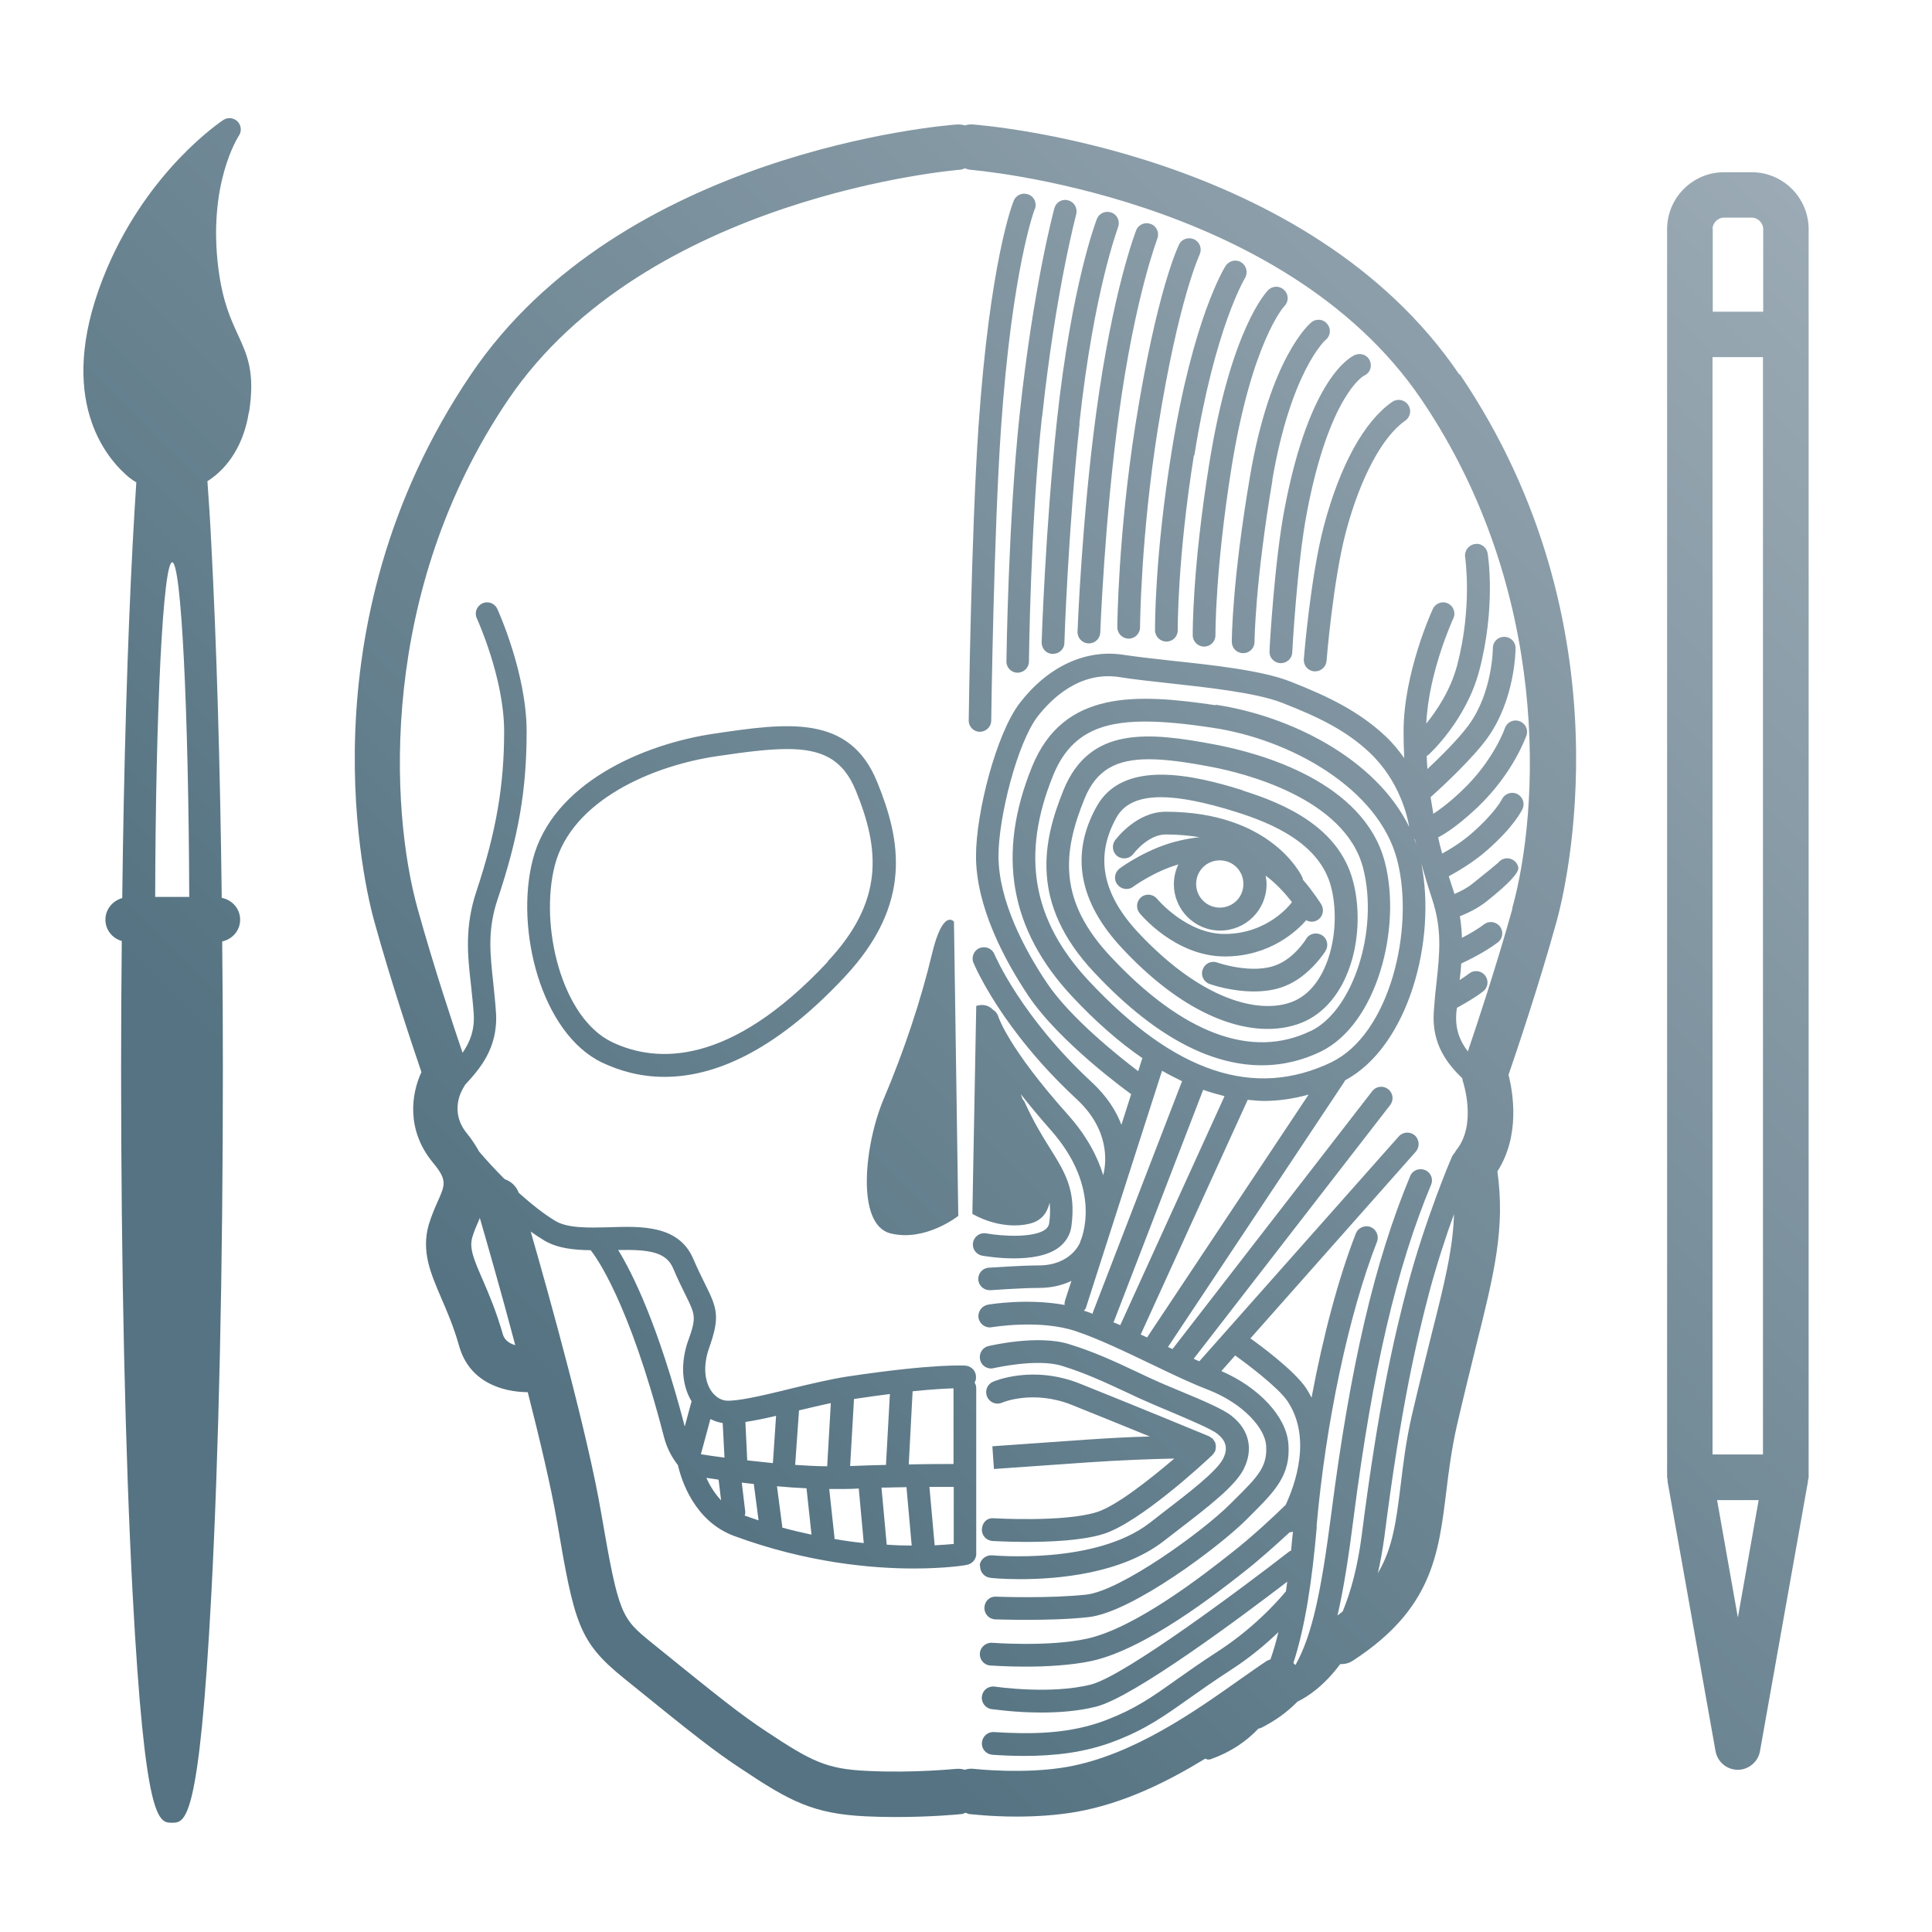 <?xml version="1.0" encoding="UTF-8"?><svg id="a" xmlns="http://www.w3.org/2000/svg" xmlns:xlink="http://www.w3.org/1999/xlink" viewBox="0 0 85.04 85.04"><defs><style>.c{fill:url(#b);}</style><linearGradient id="b" x1="5.94" y1="78.89" x2="77.7" y2="7.14" gradientTransform="matrix(1, 0, 0, 1, 0, 0)" gradientUnits="userSpaceOnUse"><stop offset=".25" stop-color="#557382"/><stop offset="1" stop-color="#9baab4"/></linearGradient></defs><path class="c" d="M77.1,7.58h-1.21c-1.38,0-2.51,1.12-2.51,2.51v54.94s.01,.06,.02,.09c0,.03,0,.06,0,.09l2.11,11.86c.08,.48,.5,.83,.98,.83s.9-.35,.98-.83l2.11-11.86s0-.03,0-.05c0-.04,.03-.08,.03-.13V10.09c0-1.38-1.12-2.51-2.51-2.51Zm-1.72,8.14h2.22v48.3h-2.22V15.72Zm0-5.63c0-.28,.23-.51,.51-.51h1.21c.28,0,.51,.23,.51,.51v3.63h-2.22v-3.63Zm1.11,61.08l-.91-5.14h1.83l-.91,5.14Zm-34.5-30.61l.19,12.96s-1.44,1.15-2.98,.77c-1.54-.38-1.15-3.94-.29-5.95,.86-2.02,1.63-4.32,2.11-6.34,.48-2.02,.96-1.44,.96-1.44Zm-3.38-6.14c-1.22-3-3.97-2.6-7.16-2.13-3.15,.46-7.13,2.19-8,5.55-.79,3.07,.37,7.64,3.05,8.93,.76,.36,1.68,.63,2.75,.63,2.1,0,4.78-1.03,7.92-4.39,3.03-3.23,2.48-6.04,1.44-8.59Zm-2.17,7.91c-4.32,4.62-7.55,4.47-9.5,3.54-2.23-1.07-3.2-5.13-2.52-7.78,.75-2.88,4.33-4.4,7.17-4.81,1.21-.18,2.23-.31,3.06-.31,1.5,0,2.45,.43,3.02,1.83,1.06,2.59,1.25,4.87-1.25,7.53Zm27.79-25.85c-6.63-9.79-20.79-10.95-21.39-11-.13-.01-.25,0-.36,.04-.11-.03-.23-.05-.36-.04-.6,.04-14.77,1.2-21.39,11-7.54,11.14-4.62,22.77-4.26,24.06,.76,2.75,1.72,5.59,2.08,6.65-.44,.94-.69,2.54,.51,3.99,.63,.76,.54,.96,.2,1.72-.13,.29-.27,.62-.39,1.01-.33,1.18,.08,2.12,.55,3.22,.26,.6,.55,1.27,.79,2.12,.45,1.59,1.9,2.02,3.02,2.03,.53,2.08,1.02,4.15,1.28,5.65,.77,4.53,.96,5.33,2.95,6.94,3.13,2.54,4,3.22,5.17,3.99,2.14,1.43,3.17,1.98,5.5,2.09,.44,.02,.87,.03,1.28,.03,1.59,0,2.83-.12,2.9-.13,.07,0,.13-.04,.19-.06,.06,.02,.11,.05,.17,.06,.06,0,.92,.11,2.07,.11,.8,0,1.74-.05,2.65-.21,2.08-.37,3.99-1.32,5.66-2.34,.04,0,.07,.04,.11,.04,.06,0,.11,0,.17-.03,.83-.3,1.51-.75,2.07-1.34,.03,0,.07,0,.1-.02,.64-.32,1.17-.71,1.61-1.16,.42-.2,1.15-.67,1.88-1.65,0,0,.02,0,.03,0,.19,0,.38-.05,.54-.16,3.47-2.26,3.76-4.66,4.1-7.44,.11-.91,.23-1.84,.46-2.87,.31-1.35,.6-2.51,.85-3.53,.8-3.19,1.29-5.19,.94-7.69,1.01-1.57,.69-3.46,.49-4.25,.32-.94,1.33-3.9,2.12-6.77,.36-1.29,3.28-12.92-4.26-24.06ZM22.13,58.72c-.28-.98-.61-1.76-.88-2.38-.41-.94-.6-1.41-.46-1.88,.08-.28,.19-.52,.29-.75,.01-.03,.03-.07,.04-.1,.27,.94,.91,3.14,1.56,5.6-.25-.07-.48-.22-.55-.49Zm35.82,8.47c.4-4.56,1.42-9.36,2.66-12.53,.1-.26-.03-.55-.28-.65-.26-.1-.55,.03-.65,.28-.76,1.95-1.44,4.5-1.95,7.23-.07-.14-.15-.28-.24-.42-.55-.81-2.09-1.93-2.45-2.19l7.28-8.22c.18-.21,.16-.52-.04-.71-.21-.18-.52-.17-.71,.04l-8.78,9.9c-.08-.04-.17-.07-.25-.11l8.65-11.17c.17-.22,.13-.53-.09-.7-.22-.17-.53-.13-.7,.09l-8.79,11.35-.2-.09,7.78-11.7s0-.03,.02-.04c2.78-1.49,4.03-6.16,3.35-9.54,.14,.49,.29,1,.47,1.54,.45,1.36,.34,2.39,.2,3.69-.05,.41-.09,.84-.12,1.3-.1,1.43,.61,2.3,1.26,2.93,0,.04,0,.08,.02,.12,0,.02,.65,1.91-.31,3.06,0,.01-.01,.02-.02,.04-.01,.02-.03,.04-.04,.06-.04,.04-.08,.1-.11,.16-.05,.11-1.17,2.75-1.94,5.64-.62,2.34-1.3,5.3-2.03,11.01-.18,1.4-.48,2.5-.84,3.37-.08,.06-.15,.12-.23,.18,.28-1.2,.5-2.64,.72-4.38,.83-6.43,1.88-10.93,3.4-14.58,.11-.25-.01-.55-.27-.65-.25-.1-.55,.01-.65,.27-1.56,3.74-2.63,8.32-3.47,14.84-.43,3.31-.82,5.34-1.58,6.68-.03-.03-.06-.06-.09-.09,.52-1.61,.82-3.59,1.03-6Zm-10.15-9.63l3.35-10.43c.29,.17,.59,.32,.88,.46l-3.93,10.19s0,.03,0,.05c-.13-.05-.26-.1-.39-.14,.03-.04,.07-.07,.09-.12Zm14.56-20.3c-.04-.11-.06-.22-.11-.33,0,0,.02,.01,.03,.02,.02,.1,.05,.21,.08,.31Zm-3.74,9.49c-3.42,1.64-6.91,.47-10.68-3.56-2.51-2.68-3.01-5.56-1.58-9.07,.72-1.76,2-2.36,4.04-2.36,.85,0,1.83,.1,2.95,.27,3.43,.5,7.34,2.67,8.15,5.83,.78,3.02-.33,7.66-2.89,8.89Zm-5.12-15.71c-3.46-.51-6.69-.69-8.07,2.7-1.57,3.86-.99,7.18,1.77,10.13,1.04,1.11,2.07,2.01,3.09,2.71,0,.02-.03,.04-.03,.06l-.16,.51c-.75-.57-2.97-2.31-4.03-3.9-.97-1.45-2.12-3.6-2.12-5.58,0-1.7,.83-4.97,1.72-6.13,.6-.77,1.86-2.03,3.65-1.73,.55,.09,1.29,.17,2.11,.26,1.72,.19,3.86,.42,4.99,.86,1.62,.63,2.83,1.22,3.87,2.2,1.31,1.24,1.66,2.8,1.74,3.27-1.49-3.04-5.29-4.9-8.52-5.38Zm-4.46,27.1l3.92-10.17c.31,.11,.63,.2,.94,.28l-4.59,10.08c-.11-.05-.2-.09-.31-.13,.01-.02,.03-.03,.04-.05Zm5.88-9.73c.24,.02,.48,.05,.71,.05,.66,0,1.32-.1,1.97-.28l-7.11,10.69c-.09-.04-.19-.09-.28-.13l4.71-10.33Zm8.09,10.33c-.26,1.04-.55,2.21-.87,3.58-.26,1.13-.38,2.16-.49,3.07-.19,1.53-.34,2.75-1,3.85,.11-.48,.2-.99,.28-1.55,.72-5.66,1.39-8.57,2-10.88,.33-1.22,.72-2.41,1.07-3.37-.04,1.51-.42,3.05-.99,5.3Zm3.56-18.74c-.7,2.51-1.56,5.1-1.96,6.28-.33-.43-.56-.94-.51-1.66,0-.09,.02-.17,.03-.26,.29-.16,.79-.44,1.15-.72,.22-.17,.26-.48,.09-.7-.17-.22-.49-.26-.7-.09-.12,.09-.27,.19-.42,.29,.03-.24,.05-.48,.07-.73,.32-.15,1.06-.51,1.61-.93,.22-.17,.26-.48,.09-.7-.17-.22-.49-.26-.7-.09-.29,.22-.66,.43-.97,.59-.01-.31-.04-.62-.09-.95,.33-.13,.79-.35,1.17-.65q1.47-1.17,1.4-1.5c-.05-.27-.33-.45-.59-.39-.12,.02-.22,.09-.29,.18-.1,.09-.49,.41-1.14,.93-.25,.2-.55,.35-.79,.45-.01-.03-.02-.07-.03-.1-.08-.23-.15-.46-.22-.68,.39-.21,1.09-.62,1.68-1.14,1.2-1.05,1.53-1.75,1.57-1.83,.11-.25,0-.54-.25-.66-.25-.11-.54,0-.66,.24,0,0-.29,.59-1.32,1.49-.43,.38-.94,.7-1.31,.9-.07-.24-.13-.48-.18-.72h.02c.07-.04,.69-.34,1.72-1.32,1.58-1.51,2.12-3.09,2.15-3.16,.09-.26-.05-.54-.32-.63-.26-.09-.54,.05-.63,.31,0,.01-.49,1.42-1.89,2.75-.61,.58-1.03,.87-1.26,1.02-.04-.24-.08-.49-.12-.73,.48-.43,1.83-1.68,2.49-2.59,1.23-1.7,1.25-3.87,1.25-3.97,0-.28-.22-.5-.5-.5s-.5,.22-.5,.5c0,.02-.01,1.94-1.06,3.38-.43,.59-1.23,1.39-1.82,1.94-.01-.19-.03-.39-.03-.58,.02-.01,.05-.02,.07-.04,.07-.06,1.66-1.52,2.24-3.7,.74-2.81,.39-5.08,.37-5.17-.04-.27-.3-.47-.57-.41-.27,.04-.46,.3-.42,.57,0,.02,.33,2.17-.35,4.76-.29,1.1-.9,2-1.36,2.57,.1-2.26,1.18-4.61,1.19-4.63,.12-.25,0-.55-.24-.66-.25-.12-.55,0-.66,.24-.05,.11-1.29,2.82-1.29,5.4,0,.4,.01,.79,.03,1.17-.23-.32-.49-.65-.82-.96-1.16-1.09-2.51-1.75-4.19-2.41-1.25-.49-3.37-.72-5.25-.92-.8-.09-1.52-.17-2.05-.25-1.68-.28-3.36,.49-4.61,2.11-1.04,1.35-1.93,4.83-1.93,6.74,0,2.23,1.25,4.57,2.29,6.13,1.38,2.07,4.41,4.26,4.54,4.35h0l-.43,1.35c-.23-.61-.63-1.25-1.31-1.88-3.13-2.9-4.27-5.61-4.28-5.63-.1-.25-.39-.37-.65-.27-.25,.1-.38,.4-.27,.65,.05,.12,1.23,2.93,4.53,5.99,1.46,1.35,1.33,2.77,1.18,3.36-.25-.82-.72-1.73-1.56-2.67-2.61-2.92-3.05-4.28-3.06-4.32-.04-.13-.13-.24-.24-.3-.32-.33-.73-.16-.73-.16l-.17,9.15s1.21,.75,2.53,.43c.52-.13,.76-.47,.87-.92,.03,.27,.03,.56-.02,.91-.02,.11-.07,.19-.17,.27-.51,.37-1.86,.3-2.6,.17-.27-.05-.53,.13-.58,.4s.13,.53,.4,.58c.12,.02,.71,.12,1.4,.12s1.46-.1,1.96-.47c.32-.24,.52-.56,.57-.95,.21-1.57-.27-2.35-.94-3.42-.34-.54-.72-1.16-1.12-2.04-.02-.05-.06-.09-.09-.13-.03-.07-.05-.15-.08-.22,.37,.47,.79,.98,1.31,1.57,2.33,2.62,1.35,4.83,1.31,4.92,0,0,0,.02,0,.02,0,0-.01,.01-.01,.02,0,0-.38,1.01-1.83,1.01-.78,0-2.13,.1-2.19,.1-.28,.02-.48,.26-.46,.53,.02,.26,.24,.46,.5,.46,.01,0,.02,0,.04,0,.01,0,1.37-.1,2.12-.1,.6,0,1.06-.13,1.44-.31l-.28,.86c-.02,.07-.03,.13-.02,.2-1.63-.3-3.3-.03-3.38-.01-.27,.05-.45,.31-.41,.58,.05,.27,.31,.46,.58,.41,.02,0,2.1-.36,3.69,.17,.97,.32,2.22,.92,3.43,1.5,.89,.43,1.74,.83,2.4,1.08,1.59,.62,2.51,1.72,2.56,2.45,.07,.94-.38,1.39-1.37,2.37l-.22,.22c-1.23,1.23-4.83,3.82-6.33,3.98-1.67,.18-3.93,.09-3.96,.09-.29-.02-.51,.2-.52,.48-.01,.28,.2,.51,.48,.52,.05,0,.62,.02,1.39,.02s1.83-.02,2.72-.12c1.93-.22,5.78-3.13,6.92-4.27l.21-.21c1.06-1.06,1.77-1.76,1.66-3.15-.09-1.19-1.29-2.48-2.95-3.2l.61-.69s0,.01,.02,.02c.49,.35,1.86,1.38,2.27,1.98,1.09,1.61,.35,3.68-.07,4.58-.49,.48-1.48,1.41-2.42,2.14-1.14,.9-4.17,3.28-6.33,3.75-1.68,.37-4.15,.18-4.17,.18-.27-.02-.52,.19-.54,.46-.02,.28,.18,.52,.46,.54,.05,0,.69,.05,1.54,.05s1.99-.05,2.92-.25c2.38-.52,5.54-3,6.73-3.94,.71-.56,1.44-1.22,1.98-1.72h.01s.09-.02,.14-.03c-.03,.29-.06,.56-.08,.83-.03,.01-.05,.02-.08,.04-1.93,1.5-7.25,5.49-8.74,5.86-1.8,.45-4.2,.09-4.22,.09-.29-.04-.53,.15-.57,.42-.04,.27,.15,.53,.42,.57,.06,0,1.01,.15,2.19,.15,.77,0,1.64-.06,2.42-.26,1.67-.42,6.53-4.06,8.41-5.5-.02,.15-.04,.29-.06,.43,0,.01-.02,.02-.03,.03-.01,.01-1.13,1.42-2.95,2.6-.76,.49-1.35,.91-1.86,1.27-1.08,.77-1.8,1.27-3.04,1.75-1.64,.64-3.36,.64-4.97,.54-.27-.02-.51,.19-.53,.47-.02,.28,.19,.51,.47,.53,.45,.03,.92,.05,1.4,.05,1.29,0,2.67-.14,4-.66,1.35-.52,2.15-1.09,3.25-1.87,.51-.36,1.09-.77,1.83-1.25,.87-.56,1.57-1.16,2.1-1.67-.1,.43-.22,.83-.35,1.2-.06,.03-.13,.04-.18,.08-.35,.23-.74,.51-1.17,.81-1.98,1.4-4.69,3.32-7.58,3.84-1.9,.34-4.1,.09-4.12,.09-.14-.02-.28,0-.41,.04-.12-.04-.25-.05-.38-.04-.02,0-1.88,.19-3.89,.09-1.81-.08-2.46-.41-4.48-1.75-1.1-.73-1.94-1.39-5.01-3.88-1.35-1.1-1.46-1.19-2.24-5.73-.58-3.42-2.26-9.46-3.1-12.38,.21,.15,.41,.28,.61,.4,.58,.34,1.29,.41,2.03,.42,.2,.25,1.67,2.2,3.22,8.2,.15,.59,.41,.99,.62,1.26,.15,.66,.72,2.47,2.48,3.12,3.18,1.17,6.02,1.43,7.9,1.43,1.4,0,2.26-.14,2.34-.16,.26-.05,.44-.29,.41-.55,0-.01,0-.02,0-.04v-7.2c0-.09-.03-.16-.07-.23,.03-.06,.06-.13,.06-.21,.02-.28-.18-.51-.46-.54-.05,0-1.34-.1-5.2,.48-.72,.11-1.61,.32-2.48,.53l-.24,.06s-.05,0-.08,.02c-1.03,.25-2.09,.49-2.55,.45-.25-.03-.49-.19-.66-.45-.3-.47-.33-1.15-.08-1.86,.49-1.38,.36-1.75-.17-2.81-.14-.29-.32-.64-.52-1.11-.64-1.5-2.28-1.45-3.72-1.4-.88,.02-1.79,.05-2.34-.27-.52-.31-1.07-.75-1.63-1.25-.11-.3-.34-.5-.62-.6-.39-.39-.77-.8-1.12-1.21-.14-.25-.3-.51-.53-.79-.79-.96-.25-1.89-.14-2.06,.02-.03,.03-.06,.05-.09,.64-.69,1.47-1.63,1.36-3.2-.03-.46-.08-.89-.12-1.3-.14-1.3-.26-2.33,.2-3.69,.92-2.75,1.27-4.81,1.27-7.36s-1.24-5.28-1.29-5.4c-.12-.25-.41-.36-.66-.24-.25,.12-.36,.41-.24,.66,.01,.03,1.2,2.62,1.2,4.97s-.34,4.4-1.22,7.04c-.52,1.57-.39,2.81-.24,4.12,.04,.4,.09,.81,.12,1.26,.05,.73-.17,1.27-.49,1.73-.39-1.15-1.27-3.79-1.98-6.35-1.21-4.35-1.73-13.96,3.99-22.4,6.08-8.98,19.75-10.11,19.89-10.12,.08,0,.14-.04,.21-.06,.07,.02,.14,.05,.21,.06,.14,.01,13.8,1.12,19.89,10.12,5.72,8.45,5.2,18.06,3.99,22.4Zm-34.94,25.13l.11,.91c-.29-.31-.5-.66-.65-.99,.16,.02,.34,.05,.54,.08Zm1.02,.13c.17,.02,.35,.04,.53,.06l.21,1.6c-.2-.07-.4-.13-.61-.21,.02-.06,.03-.13,.02-.2l-.15-1.25Zm1.55,.16c.43,.04,.87,.07,1.3,.09l.22,2.04c-.42-.09-.85-.19-1.29-.31,0-.02,0-.04,0-.06l-.23-1.76Zm2.31,.12c.05,0,.1,0,.15,0,.19,0,.38,0,.56,0,.19,0,.39-.01,.58-.02l.22,2.4c-.41-.04-.84-.1-1.29-.18,0-.02,0-.05,0-.07l-.23-2.13Zm2.52,2.45l-.23-2.51c.38,0,.75-.02,1.1-.02l.23,2.57c-.34,0-.71-.01-1.11-.04Zm2.11,.02l-.23-2.56c.43,0,.8,0,1.07,0v2.51c-.21,.02-.49,.04-.84,.06Zm.84-3.57c-.44,0-1.15,0-1.98,.02l.17-3.22c.86-.09,1.45-.12,1.8-.13v3.32Zm-2.97,.04c-.52,.01-1.05,.03-1.59,.05l.17-2.95c.59-.09,1.11-.16,1.58-.22l-.17,3.07s0,.03,0,.05Zm-2.6,.06c-.45,0-.93-.03-1.41-.06l.17-2.4c.48-.11,.96-.23,1.4-.32l-.16,2.78Zm-2.4-.14c-.39-.04-.76-.08-1.12-.12l-.08-1.69c.4-.06,.85-.15,1.35-.27l-.14,2.08Zm-2.2-1.76l.08,1.52c-.45-.06-.81-.11-1.04-.15l.42-1.55c.17,.09,.36,.15,.55,.18Zm-1.52-3.63c-.34,.98-.29,1.94,.15,2.67l-.3,1.11c-1.17-4.49-2.31-6.76-2.93-7.77,1.29-.02,2.11,.06,2.42,.81,.21,.49,.39,.86,.54,1.16,.44,.89,.49,.99,.12,2.03Zm30.67-21.05c-.92-3.57-5.51-4.81-7.44-5.18-2.99-.57-5.56-.82-6.71,2-.92,2.27-1.49,5,1.35,8.02,2.93,3.13,5.42,4.09,7.38,4.09,1,0,1.86-.25,2.57-.59,2.51-1.2,3.59-5.47,2.85-8.34Zm-3.29,7.43h0c-2.58,1.24-5.62,.1-8.78-3.28-2.31-2.46-2.13-4.56-1.15-6.96,.52-1.27,1.4-1.73,2.83-1.73,.76,0,1.67,.13,2.77,.34,1.36,.26,5.86,1.35,6.66,4.45,.7,2.73-.44,6.29-2.32,7.18Zm-2.96-10.6c-2.21-.7-5.28-1.38-6.44,.71-1.17,2.1-.79,4.2,1.13,6.25,2.44,2.61,4.7,3.54,6.4,3.54,.64,0,1.2-.13,1.67-.35h0c2.02-.97,2.66-3.95,2.09-6.14-.62-2.41-3.06-3.44-4.85-4Zm2.32,9.24c-1.31,.63-3.91,.23-6.91-2.96-1.61-1.72-1.93-3.38-.98-5.08,.33-.6,.97-.9,1.96-.9,.84,0,1.94,.22,3.31,.65,1.56,.49,3.68,1.37,4.18,3.3,.46,1.79-.07,4.28-1.56,4.99Zm.45-3.53c.08,.04,.16,.07,.25,.07s.18-.02,.26-.07c.24-.14,.31-.45,.17-.69-.02-.03-.33-.53-.81-1.09,0-.04-.01-.08-.03-.11-.05-.12-1.4-2.88-6.01-2.88h0c-1.3,0-2.19,1.21-2.23,1.26-.16,.22-.11,.54,.11,.7,.22,.16,.54,.11,.7-.11,0,0,.64-.85,1.42-.85h0c.55,0,1.04,.05,1.49,.12-.29,.03-.57,.08-.83,.14-1.43,.31-2.64,1.2-2.69,1.24-.22,.17-.27,.48-.1,.7,.17,.22,.48,.27,.7,.1,0,0,.91-.67,1.99-.98-.13,.26-.2,.56-.2,.87,0,1.12,.91,2.04,2.04,2.04s2.04-.91,2.04-2.04c0-.13-.02-.25-.04-.37h.01c.46,.34,.86,.79,1.15,1.16,0,0-.02,.01-.02,.02-.04,.06-1.04,1.38-2.95,1.38-1.67,0-2.96-1.53-2.97-1.55-.18-.21-.49-.24-.7-.07-.21,.18-.24,.49-.07,.7,.06,.08,1.59,1.91,3.75,1.91,2,0,3.19-1.14,3.59-1.6Zm-3.79-.55c-.57,0-1.04-.46-1.04-1.04s.46-1.04,1.04-1.04,1.04,.46,1.04,1.04-.46,1.04-1.04,1.04Zm-8.15-30.73s-.99,2.57-1.48,9.64c-.32,4.64-.43,12.78-.43,12.86,0,.27-.23,.49-.5,.49h0c-.28,0-.5-.23-.49-.51,0-.08,.11-8.25,.43-12.92,.5-7.27,1.5-9.84,1.55-9.94,.1-.26,.39-.38,.65-.28,.26,.1,.38,.39,.28,.65Zm1.98,9.42c-.5,4.62-.67,9.61-.67,9.66,0,.27-.23,.48-.5,.48h-.02c-.28,0-.49-.24-.48-.52,0-.05,.17-5.08,.67-9.73,.65-6.02,1.72-8.78,1.76-8.89,.1-.26,.39-.38,.65-.28,.26,.1,.38,.39,.28,.65,0,.03-1.06,2.76-1.7,8.63Zm3.45,.19c-.76,4.79-.79,8.74-.79,8.78,0,.28-.22,.5-.5,.5h0c-.28,0-.5-.23-.5-.5,0-.04,.03-4.06,.8-8.93,.94-5.91,1.88-7.84,1.92-7.92,.12-.25,.43-.34,.67-.22,.25,.12,.35,.42,.23,.67,0,.02-.92,1.92-1.83,7.63Zm5.55-5.34s-1.42,1.55-2.31,7.07c-.73,4.56-.71,7.38-.71,7.4,0,.28-.22,.5-.5,.5h0c-.27,0-.5-.22-.5-.5,0-.12-.02-2.92,.73-7.57,.95-5.92,2.52-7.55,2.59-7.62,.2-.2,.51-.2,.71,0s.2,.51,0,.71Zm-10.66,4.88c-.5,4.62-.57,10.69-.57,10.75,0,.27-.23,.49-.5,.49h0c-.28,0-.5-.23-.49-.51,0-.06,.08-6.19,.58-10.85,.61-5.67,1.49-8.94,1.53-9.08,.07-.27,.34-.43,.61-.35,.27,.07,.42,.35,.35,.61,0,.03-.9,3.34-1.5,8.92Zm3.38-.06c-.62,4.6-.81,9.48-.81,9.53-.01,.27-.23,.48-.5,.48h-.02c-.28-.01-.49-.24-.48-.52,0-.05,.19-4.98,.82-9.62,.73-5.39,1.72-7.93,1.76-8.04,.1-.26,.39-.38,.65-.28,.26,.1,.38,.39,.28,.65,0,.02-.99,2.55-1.7,7.8Zm3.31,1.74c-.73,4.56-.71,7.66-.71,7.69,0,.28-.22,.5-.5,.5h0c-.27,0-.5-.22-.5-.5,0-.13-.02-3.21,.73-7.86,.94-5.87,2.32-8.09,2.38-8.18,.15-.23,.46-.3,.69-.15,.23,.15,.3,.45,.16,.69-.01,.02-1.33,2.18-2.23,7.81Zm3.46,1.08c-.77,4.55-.79,7.09-.79,7.12,0,.28-.22,.5-.5,.5h0c-.28,0-.5-.22-.5-.5,0-.11,.01-2.64,.8-7.28,.89-5.24,2.62-6.72,2.7-6.78,.21-.18,.53-.15,.7,.07,.18,.21,.15,.53-.07,.7-.01,0-1.53,1.38-2.35,6.18Zm2.34,20.72s-.68,1.11-1.78,1.55c-.44,.18-.92,.24-1.38,.24-1.02,0-1.9-.31-1.95-.33-.26-.09-.4-.38-.3-.64s.37-.4,.64-.3c.01,0,1.54,.54,2.62,.1,.78-.31,1.29-1.13,1.29-1.14,.14-.24,.45-.31,.69-.17,.24,.14,.31,.45,.17,.69Zm-10.08,24.71c.85-.26,2.34-1.44,3.42-2.36-.97,.02-2.37,.07-3.81,.17-1.82,.13-4.13,.29-4.13,.29l-.07-1s2.31-.16,4.13-.29c1-.07,1.97-.12,2.8-.14-1.05-.43-2.31-.94-3.43-1.39-1.7-.68-3.06-.11-3.07-.1-.25,.11-.55,0-.66-.26-.11-.25,0-.55,.26-.66,.07-.03,1.75-.75,3.84,.09,2.48,.99,5.67,2.31,5.67,2.31h0s.04,.03,.07,.05c.03,.02,.07,.04,.1,.07h0s.02,.04,.03,.05c.03,.03,.05,.07,.07,.11,.01,.04,.02,.07,.02,.11,0,.02,.01,.05,.01,.07h0s-.01,.09-.02,.13c0,.02,0,.05-.02,.07,0,.02-.02,.03-.03,.05-.02,.04-.05,.08-.08,.11h0c-.32,.31-3.2,2.98-4.8,3.48-.92,.29-2.33,.35-3.4,.35-.81,0-1.42-.04-1.48-.04-.28-.02-.49-.25-.47-.53,.02-.28,.22-.5,.53-.47,.03,0,3.09,.18,4.52-.27Zm-5.15,2.35c.03-.27,.27-.47,.55-.45,.04,0,4.54,.43,6.94-1.43l.63-.49c1.03-.79,2.31-1.77,2.59-2.32,.23-.45,.15-.8-.25-1.11-.26-.21-1.19-.6-2.01-.95-.5-.21-1-.42-1.44-.62l-.51-.24c-.99-.46-1.84-.86-2.88-1.18-1.1-.34-2.98,.1-3,.1-.27,.07-.54-.1-.6-.37-.06-.27,.1-.54,.37-.6,.09-.02,2.16-.51,3.53-.09,1.11,.34,1.99,.75,3.01,1.23l.51,.24c.43,.2,.92,.41,1.41,.61,1.01,.42,1.88,.79,2.25,1.09,.77,.61,.96,1.47,.52,2.34-.38,.75-1.59,1.68-2.88,2.67l-.62,.48c-1.87,1.46-4.7,1.69-6.34,1.69-.75,0-1.25-.05-1.31-.06-.27-.03-.47-.27-.45-.55Zm14.4-46.32c-.43,2.24-.64,6.09-.64,6.13-.01,.27-.24,.47-.5,.47h-.03c-.28-.02-.49-.25-.47-.53,0-.16,.22-3.96,.66-6.26,1.1-5.78,2.9-6.69,3.11-6.78,.25-.1,.55,.01,.65,.27,.11,.25-.01,.55-.27,.65,0,0-1.52,.83-2.51,6.04Zm4.46-4.77c.16,.23,.1,.54-.13,.7-1,.69-1.98,2.52-2.61,4.9-.56,2.12-.85,5.64-.85,5.67-.02,.26-.24,.46-.5,.46-.01,0-.03,0-.04,0-.28-.02-.48-.26-.46-.54,.01-.15,.3-3.65,.88-5.85,.71-2.68,1.78-4.62,3.01-5.47,.23-.16,.54-.1,.7,.13Zm-51.02,.34c.28-1.78-.08-2.54-.49-3.43-.31-.68-.67-1.44-.86-2.93-.47-3.74,.89-5.8,.9-5.82,.14-.2,.11-.46-.05-.63-.17-.17-.43-.2-.63-.07-.13,.09-3.25,2.17-5.11,6.51-2.33,5.46-.2,8.19,.83,9.11,.14,.13,.29,.24,.45,.33-.05,.81-.11,1.7-.16,2.7-.23,4.36-.39,9.75-.46,15.6-.42,.12-.74,.49-.74,.95s.31,.82,.72,.94c-.02,1.85-.03,3.73-.03,5.64,0,8.74,.18,16.95,.51,23.13,.54,10.04,1.14,10.04,1.73,10.04s1.2,0,1.73-10.04c.33-6.18,.51-14.4,.51-23.13,0-1.91-.01-3.78-.03-5.62,.45-.1,.79-.48,.79-.96s-.35-.87-.81-.96c-.07-5.85-.23-11.23-.46-15.59-.05-1.02-.11-1.93-.17-2.75,.94-.59,1.61-1.67,1.82-3.02Zm-2.64,21.32h-1.49c.02-8.21,.35-14.73,.75-14.73s.72,6.53,.75,14.73Z"/></svg>